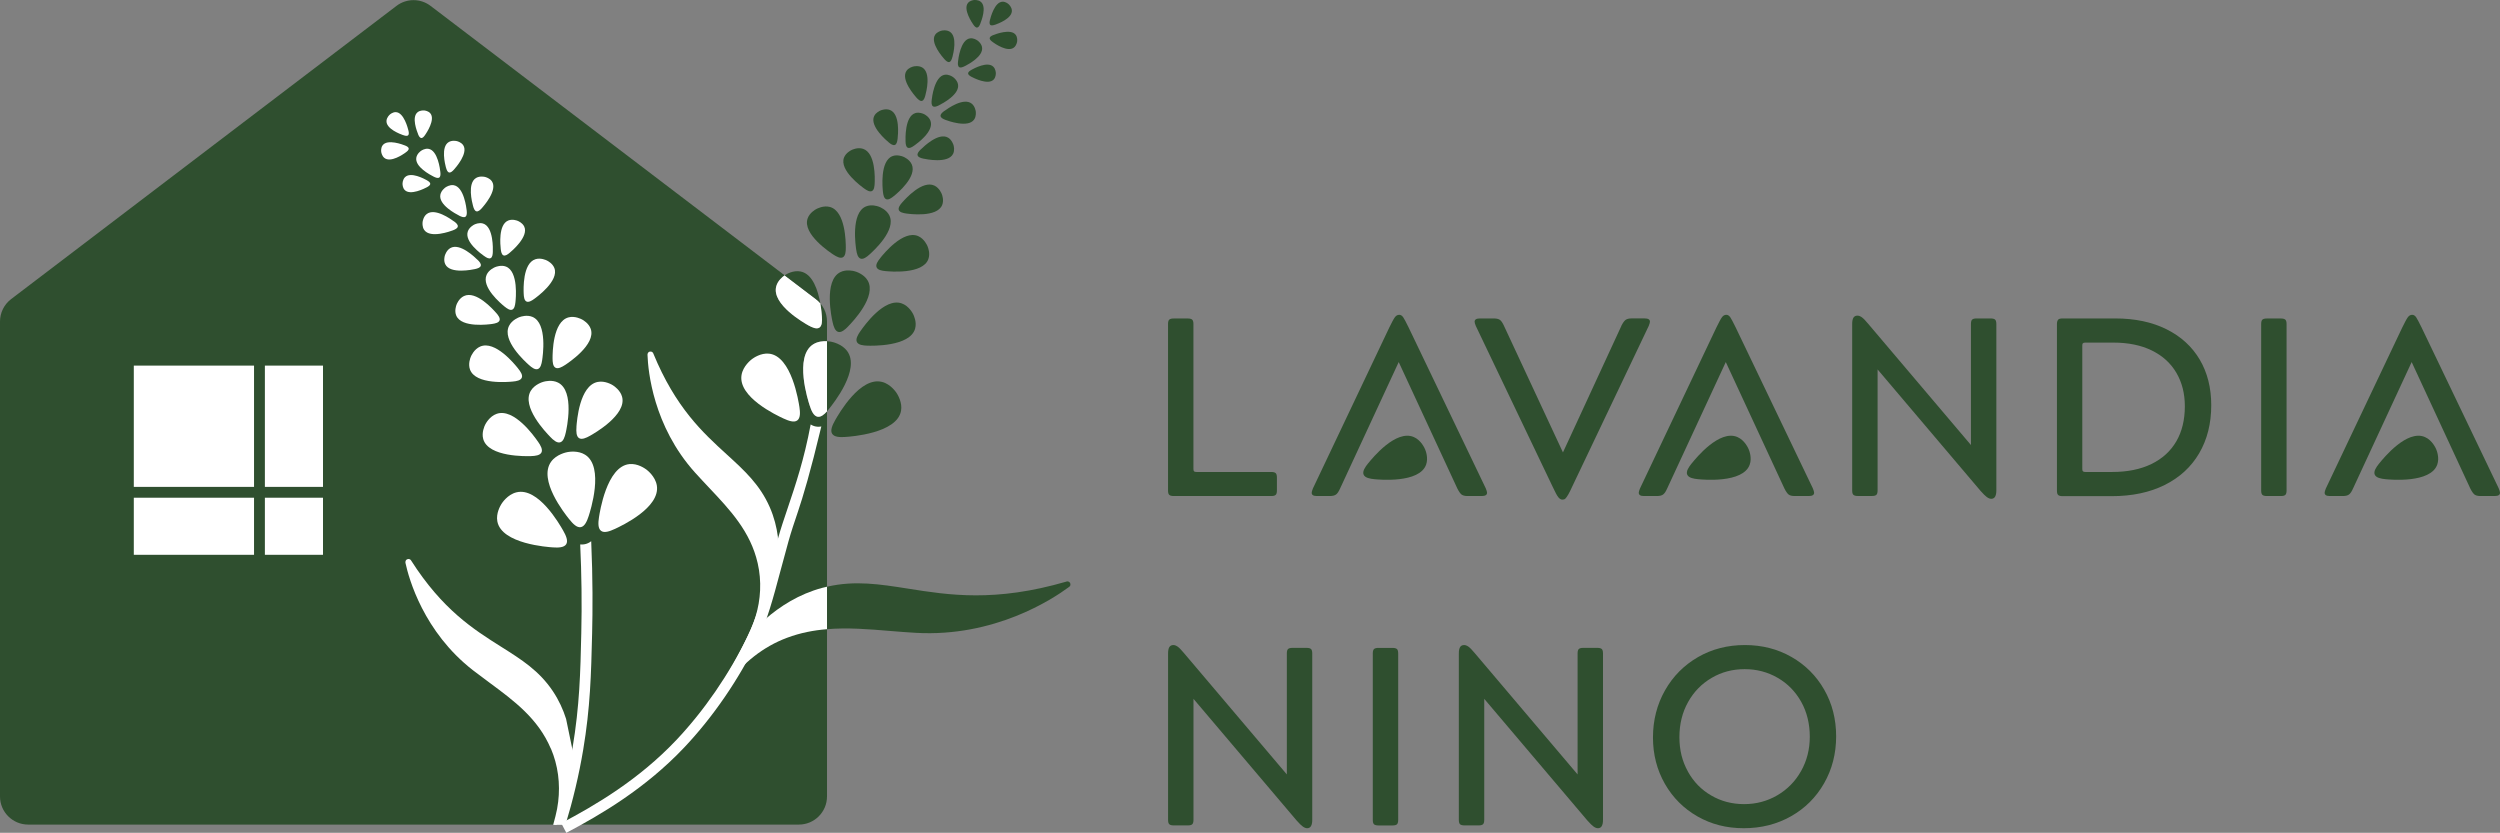 <?xml version="1.0" encoding="UTF-8"?> <svg xmlns="http://www.w3.org/2000/svg" id="_Слой_2" data-name="Слой 2" viewBox="0 0 576.78 192.13"><rect x="0" y="0" width="576.78" height="192.13" fill="#808080" stroke="none"/><defs><style> .cls-1 { fill: #2f4f2f; } .cls-1, .cls-2 { stroke-width: 0px; } .cls-2 { fill: #fff; } </style></defs><g id="_Слой_1-2" data-name="Слой 1"><g><path class="cls-1" d="m275.48,108.74c.1.1.28.15.56.15h17.27c.47,0,.8.09,1,.26.19.17.29.52.29,1.02v2.99c0,.51-.1.85-.29,1.02-.2.18-.53.26-1,.26h-22.54c-.47,0-.8-.09-1-.26s-.29-.52-.29-1.02v-38.4c0-.51.1-.85.29-1.02s.53-.26,1-.26h3.28c.47,0,.8.09,1,.26.19.18.29.52.29,1.02v33.49c0,.23.05.4.15.5Z"></path><path class="cls-1" d="m309.18,112.69c-.31.7-.62,1.17-.94,1.4-.31.23-.78.35-1.41.35h-3.04c-.78,0-1.17-.25-1.17-.76,0-.2.1-.53.29-1l17.62-37.12c.59-1.21,1.01-2,1.29-2.37.27-.37.6-.56,1-.56.35,0,.65.19.91.56.25.37.67,1.16,1.26,2.37l17.8,37.12c.19.47.29.8.29,1,0,.51-.41.76-1.23.76h-3.28c-.62,0-1.08-.12-1.38-.35-.29-.23-.62-.7-.97-1.4l-13.52-29.16-13.52,29.16Z"></path><path class="cls-1" d="m374.04,75.22c.35-.7.68-1.17,1-1.41.31-.23.78-.35,1.4-.35h2.99c.82,0,1.23.25,1.23.76,0,.2-.1.53-.29,1l-17.68,37.12c-.31.7-.61,1.29-.88,1.76-.27.47-.5.78-.67.94s-.4.23-.67.23c-.35,0-.67-.2-.97-.58s-.71-1.17-1.26-2.34l-17.74-37.12c-.2-.47-.29-.8-.29-1,0-.51.41-.76,1.23-.76h3.22c.62,0,1.09.12,1.41.35.31.23.62.7.94,1.41l13.58,29.15,13.46-29.15Z"></path><path class="cls-1" d="m384.64,112.69c-.31.7-.62,1.17-.94,1.4-.31.23-.78.35-1.41.35h-3.04c-.78,0-1.17-.25-1.17-.76,0-.2.1-.53.29-1l17.62-37.12c.59-1.21,1.01-2,1.29-2.37.27-.37.6-.56,1-.56.35,0,.65.19.91.56.25.37.67,1.16,1.26,2.37l17.8,37.12c.19.47.29.8.29,1,0,.51-.41.76-1.23.76h-3.28c-.62,0-1.08-.12-1.38-.35-.29-.23-.62-.7-.97-1.4l-13.52-29.16-13.52,29.16Z"></path><path class="cls-1" d="m455.01,73.73c.2-.18.53-.26,1-.26h3.28c.47,0,.8.09,1,.26.19.18.29.52.29,1.02v38.4c0,1.29-.39,1.93-1.17,1.93-.31,0-.64-.13-1-.38-.35-.25-.84-.73-1.46-1.43l-23.77-28.04v27.92c0,.51-.1.85-.29,1.02-.2.18-.53.26-1,.26h-3.28c-.47,0-.8-.09-1-.26s-.29-.52-.29-1.02v-38.4c0-.66.1-1.15.29-1.46.2-.31.51-.47.94-.47.31,0,.64.13,1,.38.35.25.82.73,1.4,1.43l23.77,28.04v-27.93c0-.51.1-.85.29-1.02Z"></path><path class="cls-1" d="m474.85,73.73c.2-.18.53-.26,1-.26h12.18c4.53,0,8.46.83,11.8,2.49,3.34,1.66,5.89,3.99,7.67,7,1.78,3.01,2.66,6.52,2.66,10.54,0,4.22-.93,7.9-2.78,11.07-1.85,3.16-4.51,5.6-7.96,7.32-3.45,1.72-7.52,2.58-12.21,2.58h-11.36c-.47,0-.8-.09-1-.26s-.29-.52-.29-1.02v-38.4c0-.51.1-.85.29-1.02Zm5.71,5.44c-.1.1-.15.26-.15.5v28.57c0,.23.05.4.15.5.1.1.28.15.56.15h6.21c3.51,0,6.53-.62,9.04-1.84,2.52-1.23,4.43-2.98,5.74-5.24,1.31-2.26,1.96-4.96,1.96-8.08,0-2.93-.65-5.5-1.96-7.73s-3.2-3.94-5.68-5.15c-2.48-1.21-5.43-1.81-8.87-1.81h-6.44c-.27,0-.46.05-.56.15Z"></path><path class="cls-1" d="m527.25,114.18c-.2.18-.53.26-1,.26h-3.28c-.47,0-.8-.09-1-.26s-.29-.52-.29-1.02v-38.4c0-.51.1-.85.29-1.02s.53-.26,1-.26h3.28c.47,0,.8.09,1,.26.19.18.29.52.29,1.02v38.4c0,.51-.1.85-.29,1.02Z"></path><path class="cls-1" d="m542.88,112.69c-.31.7-.62,1.17-.94,1.4-.31.23-.78.35-1.41.35h-3.04c-.78,0-1.17-.25-1.17-.76,0-.2.1-.53.29-1l17.62-37.12c.59-1.21,1.01-2,1.29-2.37.27-.37.6-.56,1-.56.35,0,.65.19.91.56.25.37.67,1.16,1.26,2.37l17.8,37.12c.19.47.29.8.29,1,0,.51-.41.76-1.23.76h-3.28c-.62,0-1.08-.12-1.38-.35-.29-.23-.62-.7-.97-1.4l-13.52-29.16-13.52,29.16Z"></path><path class="cls-1" d="m297.18,149.73c.2-.18.53-.26,1-.26h3.28c.47,0,.8.09,1,.26.19.17.29.52.29,1.02v38.4c0,1.29-.39,1.93-1.17,1.93-.31,0-.64-.13-1-.38-.35-.25-.84-.73-1.46-1.43l-23.77-28.04v27.92c0,.51-.1.85-.29,1.02-.2.18-.53.26-1,.26h-3.28c-.47,0-.8-.09-1-.26s-.29-.52-.29-1.02v-38.4c0-.66.1-1.15.29-1.46.2-.31.51-.47.94-.47.31,0,.64.13,1,.38.35.25.82.73,1.4,1.43l23.77,28.04v-27.92c0-.51.1-.85.29-1.02Z"></path><path class="cls-1" d="m322.29,190.18c-.2.18-.53.26-1,.26h-3.28c-.47,0-.8-.09-1-.26s-.29-.52-.29-1.02v-38.4c0-.51.1-.85.29-1.02.2-.18.53-.26,1-.26h3.28c.47,0,.8.09,1,.26.19.17.29.52.29,1.02v38.4c0,.51-.1.85-.29,1.02Z"></path><path class="cls-1" d="m364.26,149.73c.2-.18.53-.26,1-.26h3.28c.47,0,.8.09,1,.26.19.17.29.52.29,1.02v38.4c0,1.29-.39,1.93-1.17,1.93-.31,0-.64-.13-1-.38-.35-.25-.84-.73-1.46-1.43l-23.77-28.04v27.92c0,.51-.1.85-.29,1.02-.2.18-.53.26-1,.26h-3.28c-.47,0-.8-.09-1-.26s-.29-.52-.29-1.02v-38.4c0-.66.1-1.15.29-1.46.2-.31.51-.47.94-.47.31,0,.64.13,1,.38.35.25.82.73,1.4,1.43l23.77,28.04v-27.92c0-.51.1-.85.29-1.02Z"></path><path class="cls-1" d="m384.14,159.27c1.85-3.26,4.39-5.81,7.61-7.67,3.22-1.85,6.82-2.78,10.8-2.78s7.57.92,10.77,2.75c3.2,1.83,5.72,4.35,7.55,7.55,1.83,3.2,2.75,6.79,2.75,10.77s-.93,7.59-2.78,10.83c-1.85,3.24-4.4,5.78-7.64,7.61-3.24,1.83-6.87,2.75-10.89,2.75s-7.5-.91-10.68-2.72c-3.18-1.82-5.69-4.32-7.52-7.52-1.83-3.2-2.75-6.77-2.75-10.71s.93-7.6,2.78-10.86Zm5.27,18.73c1.31,2.36,3.1,4.21,5.39,5.53,2.28,1.33,4.81,1.99,7.58,1.99s5.32-.67,7.64-2.02c2.32-1.35,4.16-3.21,5.5-5.59,1.35-2.38,2.02-5.04,2.02-7.96s-.66-5.69-1.99-8.05c-1.33-2.36-3.14-4.21-5.44-5.53-2.3-1.33-4.84-1.99-7.61-1.99s-5.31.67-7.61,2.02c-2.3,1.35-4.12,3.21-5.44,5.59-1.33,2.38-1.99,5.07-1.99,8.08s.65,5.57,1.96,7.93Z"></path></g><path class="cls-1" d="m186.81,93.57c.38,1.18.9,2.4,1.81,2.57.74.14,1.49-.46,2.18-1.24v88.85c0,3.58-2.91,6.49-6.49,6.49H6.5c-3.59,0-6.5-2.91-6.5-6.49v-109.57c0-2.03.95-3.94,2.56-5.17L91.47,1.36c2.32-1.77,5.54-1.77,7.87,0l81.69,62.17c-.48.33-1.59,1.21-1.94,2.52-1.15,4.2,6.6,8.56,7.4,9.01.89.5,1.89.94,2.53.54.65-.41.68-1.5.6-2.59-.03-.46-.12-1.64-.37-3.05.29.34.53.71.74,1.1.06.08.1.16.14.24.44.88.67,1.86.67,2.88v4.54c-.84-.04-2.1.04-3.17.71-4.49,2.81-1.17,13.08-.82,14.14Z"></path><path class="cls-2" d="m179.68,131.9c-.09-2.68-.15-5.36-.21-8.04-.29-2.24-.87-4.54-1.87-6.83-2.28-5.21-5.82-8.44-9.92-12.18-5.54-5.05-11.81-10.78-16.96-23.31-.01-.03-.03-.06-.04-.09,0-.02-.02-.03-.03-.05,0-.01-.02-.03-.03-.04,0-.01-.02-.02-.03-.03-.01-.01-.03-.03-.04-.04-.02-.02-.04-.04-.07-.05-.01-.01-.02-.02-.04-.03-.01,0-.03-.02-.04-.02-.02-.01-.04-.02-.05-.03-.02-.01-.05-.02-.07-.03-.03,0-.06-.02-.09-.02-.09-.02-.19-.01-.29.01-.07.02-.13.04-.19.08-.03.02-.06.04-.08.06-.03.02-.05.04-.07.07-.1.12-.16.27-.17.42,0,.01,0,.03,0,.04,0,.02,0,.03,0,.05,0,0,0,.01,0,.02,0,.02,0,.05,0,.08.13,3.63,1.3,16.32,10.93,27.05,1.07,1.19,2.18,2.36,3.24,3.49,4.89,5.18,9.59,10.16,11.25,17.47.94,4.11.71,8.37-.51,12.37-.33,1.08-.74,2.15-1.21,3.18-.29.62-.58,1.25-.88,1.87-.64,1.33-1.3,2.65-2.01,3.97-.34.64-.69,1.28-1.04,1.92-1.06,1.9-2.2,3.77-3.41,5.61,0,0,0,0,0,0-1.95,2.95-4.11,5.8-6.42,8.53.35.31.71.6,1.09.87,1.83-2.17,3.56-4.39,5.16-6.69h-.18c.25-.56.52-1.11.83-1.65.33-.62.66-1.24.99-1.86,1.5-2.81,3.02-5.6,4.55-8.39,1.51-2.76,3.03-5.51,4.57-8.25.3-.73.6-1.47.89-2.2.56-1.45,1.09-2.89,1.59-4.34.31-.9.59-1.79.88-2.68,0-.11,0-.22-.01-.33Z"></path><path class="cls-1" d="m246.96,134.94s0,.06-.02.09c-.01.02-.02.05-.03.07s-.02.04-.03.06c-.06.1-.14.19-.24.26-.02.01-.05.03-.09.06-3.68,2.73-17.11,11.57-35.28,10.52-2.02-.11-4.05-.28-6.01-.44-4.91-.41-9.71-.8-14.46-.4v-9.8c6.47-1.49,12.18-.58,18.73.45,9.39,1.49,20.03,3.17,36.51-1.63.01-.01.03-.01.04-.02h0s.04-.01.06-.01c0-.01.01-.01.02-.01.03,0,.05,0,.08-.01h0s.04,0,.07.01c.13,0,.27.05.38.14.05.03.09.07.12.12.02.02.04.04.05.07.02.02.03.05.04.07.06.14.07.27.05.4Z"></path><path class="cls-2" d="m190.8,135.36v9.8c-3.09.25-6.16.84-9.21,1.98-5.52,2.06-10.22,5.83-13.67,10.61.09-.16.19-.32.28-.48,1.62-2.73,3.22-5.49,4.81-8.24,1.18-2.05,2.34-4.1,3.51-6.15,3.42-2.99,7.81-5.82,13.2-7.26.36-.1.72-.19,1.08-.26Z"></path><path class="cls-2" d="m127.1,172.7c1.65,3.88,2.18,8.11,1.68,12.27-.13,1.12-.34,2.24-.63,3.35-.17.66-.35,1.33-.53,1.99,0,0,0,0,0,0,.26,0,.52,0,.78,0,.74-2.2,1.48-4.39,2.24-6.58.16-.78.34-1.55.48-2.33.29-1.52.56-3.04.79-4.55.15-.94.26-1.87.39-2.8-.02-.11-.05-.21-.07-.32-.56-2.62-1.1-5.25-1.63-7.88-.68-2.15-1.66-4.31-3.05-6.39-3.17-4.73-7.22-7.28-11.92-10.24-6.34-4-13.53-8.52-20.81-19.95-.02-.03-.04-.05-.06-.08-.01-.01-.02-.03-.04-.04-.01-.01-.02-.02-.04-.03,0,0-.02-.02-.03-.02-.01-.01-.03-.02-.05-.03-.02-.02-.05-.03-.07-.04-.01,0-.03-.02-.04-.02-.01,0-.03-.01-.04-.01-.02,0-.04-.01-.06-.02-.03,0-.05-.01-.08-.01-.03,0-.06,0-.09,0-.09,0-.19.02-.28.06-.06.03-.12.07-.17.11-.03.02-.05.05-.07.07-.02.03-.04.05-.06.08-.08.13-.11.29-.1.45,0,.01,0,.03,0,.04,0,.02,0,.03,0,.05,0,0,0,.01,0,.02,0,.02,0,.05.02.08.77,3.55,4.16,15.83,15.54,24.69,1.27.98,2.56,1.94,3.81,2.86,5.73,4.23,11.23,8.31,14.16,15.21Z"></path><path class="cls-1" d="m315.65,106.89c-.73.9-1.36,1.87-1.05,2.61.31.74,1.45.96,2.53,1.06.97.09,10.34.99,11.89-3.36.55-1.55-.09-3.2-.24-3.55-.09-.21-.9-2.09-2.6-2.82-4.15-1.79-9.57,4.88-10.52,6.06Z"></path><path class="cls-1" d="m390.31,106.89c-.73.9-1.36,1.87-1.05,2.61.31.74,1.45.96,2.53,1.06.97.09,10.34.99,11.89-3.36.55-1.55-.09-3.2-.24-3.55-.09-.21-.9-2.09-2.6-2.82-4.15-1.79-9.57,4.88-10.52,6.06Z"></path><path class="cls-1" d="m548.93,106.89c-.73.9-1.36,1.87-1.05,2.61.31.74,1.45.96,2.53,1.06.97.09,10.34.99,11.89-3.36.55-1.55-.09-3.2-.24-3.55-.09-.21-.9-2.09-2.6-2.82-4.15-1.79-9.57,4.88-10.52,6.06Z"></path><path class="cls-2" d="m129.93,122.41c.66,1.16,1.19,2.37.7,3.15-.49.78-1.82.82-3.06.73-1.11-.07-11.88-.8-12.83-6.01-.34-1.85.7-3.6.93-3.98.14-.23,1.4-2.2,3.47-2.71,5.03-1.25,9.92,7.3,10.79,8.82Z"></path><path class="cls-2" d="m141.86,122.03c-1.21.56-2.46,1-3.19.44-.74-.56-.67-1.88-.48-3.11.17-1.1,1.77-11.78,7.04-12.29,1.88-.18,3.53.99,3.89,1.25.21.16,2.07,1.58,2.42,3.68.84,5.11-8.09,9.29-9.67,10.03Z"></path><path class="cls-2" d="m131.34,119.8c.83,1.04,1.75,1.99,2.66,1.82.91-.17,1.43-1.38,1.82-2.57.34-1.06,3.67-11.33-.83-14.14-1.6-1-3.6-.69-4.04-.61-.26.05-2.56.49-3.8,2.22-3.03,4.21,3.1,11.92,4.19,13.29Z"></path><path class="cls-2" d="m133,98.49c-.08,1.09-.05,2.18.59,2.59.64.41,1.64-.04,2.53-.54.8-.45,8.55-4.8,7.4-9.01-.41-1.5-1.79-2.43-2.1-2.63-.18-.12-1.82-1.13-3.54-.78-4.18.85-4.78,8.94-4.89,10.37Z"></path><path class="cls-2" d="m124.1,101.86c.63.9,1.16,1.85.82,2.53-.34.68-1.43.81-2.45.84-.92.03-9.8.27-10.98-3.93-.42-1.49.29-3.01.45-3.33.1-.2.98-1.91,2.64-2.49,4.02-1.42,8.7,5.21,9.52,6.39Z"></path><path class="cls-2" d="m126.92,100.77c.76.79,1.59,1.49,2.32,1.28.73-.21,1.07-1.25,1.29-2.25.2-.89,2.12-9.57-1.78-11.53-1.39-.7-3.01-.29-3.36-.19-.21.06-2.06.6-2.95,2.11-2.15,3.68,3.47,9.53,4.47,10.56Z"></path><path class="cls-2" d="m127.48,82.61c0,.96.09,1.91.68,2.23.59.32,1.43-.13,2.19-.62.67-.44,7.2-4.72,5.94-8.34-.45-1.29-1.72-2.02-2-2.17-.17-.09-1.66-.89-3.15-.48-3.61,1-3.65,8.12-3.66,9.38Z"></path><path class="cls-2" d="m119.51,84.99c.61.75,1.13,1.55.87,2.16-.26.62-1.2.8-2.1.88-.8.08-8.57.82-9.85-2.79-.46-1.28.07-2.65.2-2.95.07-.18.74-1.73,2.16-2.34,3.44-1.48,7.93,4.05,8.72,5.03Z"></path><path class="cls-2" d="m121.98,84.16c.71.65,1.48,1.21,2.11.98.63-.23.86-1.15.99-2.04.12-.79,1.29-8.51-2.24-9.99-1.26-.53-2.65-.07-2.95.04-.18.06-1.77.65-2.45,2.03-1.67,3.35,3.61,8.14,4.54,8.98Z"></path><path class="cls-2" d="m120.82,67.73c.03.8.14,1.59.64,1.83.5.24,1.19-.16,1.79-.6.54-.39,5.81-4.18,4.64-7.14-.42-1.05-1.5-1.62-1.74-1.73-.14-.07-1.41-.68-2.63-.28-2.96.96-2.74,6.88-2.7,7.93Z"></path><path class="cls-2" d="m114.45,72.16c.53.6.99,1.24.8,1.77-.19.52-.97.7-1.71.81-.66.09-7.09.99-8.29-1.96-.43-1.05-.03-2.21.06-2.45.05-.15.55-1.46,1.71-2.02,2.8-1.36,6.73,3.07,7.43,3.86Z"></path><path class="cls-2" d="m116.38,70.7c.62.51,1.28.95,1.79.74.52-.21.67-.99.75-1.73.07-.66.76-7.12-2.23-8.22-1.06-.39-2.21.04-2.45.14-.15.06-1.45.6-1.97,1.77-1.26,2.85,3.29,6.63,4.1,7.3Z"></path><path class="cls-2" d="m115.53,57.47c.07.65.21,1.28.63,1.45.42.17.96-.2,1.42-.59.42-.35,4.48-3.74,3.36-6.07-.4-.83-1.31-1.23-1.51-1.31-.12-.05-1.19-.47-2.16-.08-2.35.95-1.83,5.75-1.74,6.6Z"></path><path class="cls-2" d="m110.17,59.93c.47.46.88.95.75,1.39-.13.44-.75.63-1.34.76-.53.11-5.71,1.22-6.85-1.11-.41-.83-.16-1.79-.1-2,.04-.12.37-1.22,1.27-1.74,2.2-1.26,5.65,2.11,6.26,2.71Z"></path><path class="cls-2" d="m111.69,59.06c.53.38,1.09.7,1.5.5.41-.2.49-.84.51-1.45.02-.54.21-5.83-2.29-6.55-.89-.26-1.79.16-1.98.25-.12.06-1.14.57-1.49,1.56-.86,2.39,3.06,5.2,3.76,5.7Z"></path><path class="cls-2" d="m109.13,47.49c.16.6.37,1.17.79,1.27.42.1.87-.32,1.26-.75.34-.39,3.69-4.13,2.31-6.17-.49-.73-1.4-.97-1.6-1.02-.12-.03-1.18-.27-2.04.23-2.08,1.22-.93,5.65-.72,6.44Z"></path><path class="cls-2" d="m104.72,51.05c.5.36.96.77.9,1.2-.06.43-.61.69-1.16.9-.48.18-5.19,1.93-6.59-.1-.5-.72-.39-1.66-.37-1.86.02-.12.17-1.2.95-1.81,1.89-1.49,5.6,1.2,6.26,1.68Z"></path><path class="cls-2" d="m105.91,49.74c.55.28,1.12.51,1.48.26.35-.25.34-.86.28-1.44-.06-.51-.61-5.5-3.05-5.84-.87-.12-1.66.4-1.83.51-.1.07-.99.7-1.19,1.67-.48,2.36,3.59,4.46,4.31,4.83Z"></path><path class="cls-2" d="m102.89,38.63c.14.55.34,1.07.72,1.16.38.09.79-.29,1.14-.68.31-.35,3.37-3.76,2.11-5.62-.45-.66-1.28-.89-1.46-.93-.11-.03-1.07-.25-1.86.21-1.89,1.11-.84,5.15-.66,5.87Z"></path><path class="cls-2" d="m99.99,40.72c.5.26,1.02.46,1.35.24.32-.22.31-.78.25-1.31-.05-.47-.56-5.02-2.78-5.32-.79-.11-1.51.36-1.67.47-.09.06-.9.63-1.08,1.52-.44,2.15,3.27,4.06,3.93,4.4Z"></path><path class="cls-2" d="m96.44,30.93c.18.45.4.87.74.91.33.04.64-.33.9-.71.23-.33,2.45-3.56,1.18-5.01-.45-.51-1.18-.61-1.34-.63-.1-.01-.94-.09-1.55.38-1.49,1.15-.15,4.47.08,5.06Z"></path><path class="cls-2" d="m93.57,35.19c.4-.28.76-.59.72-.93-.04-.33-.47-.55-.89-.71-.38-.15-4.03-1.58-5.14,0-.4.56-.33,1.29-.31,1.45.01.1.12.94.72,1.43,1.46,1.19,4.39-.86,4.9-1.23Z"></path><path class="cls-2" d="m98.44,41.57c.42.23.82.5.82.84,0,.34-.41.6-.81.81-.36.19-3.83,2.01-5.11.58-.46-.51-.47-1.25-.47-1.41,0-.1.02-.95.56-1.5,1.32-1.34,4.46.37,5.01.67Z"></path><path class="cls-2" d="m92.98,31.16c.45.16.92.28,1.17.06.25-.23.18-.7.07-1.14-.1-.39-1.02-4.2-2.94-4.21-.68,0-1.25.47-1.36.58-.07.06-.7.64-.75,1.41-.14,1.88,3.23,3.09,3.82,3.31Z"></path><g><path class="cls-1" d="m192.69,96.93c-.66,1.16-1.19,2.37-.7,3.15.49.78,1.82.82,3.06.73,1.11-.07,11.88-.8,12.83-6.01.34-1.85-.7-3.6-.93-3.98-.14-.23-1.4-2.2-3.47-2.71-5.03-1.25-9.92,7.3-10.79,8.82Z"></path><path class="cls-2" d="m180.76,96.55c1.21.56,2.46,1,3.19.44.74-.56.67-1.88.48-3.11-.17-1.1-1.77-11.78-7.04-12.29-1.88-.18-3.53.99-3.89,1.25-.21.16-2.07,1.58-2.42,3.68-.84,5.11,8.09,9.29,9.67,10.03Z"></path><path class="cls-2" d="m190.8,78.72v16.18c-.69.78-1.44,1.38-2.18,1.24-.91-.17-1.43-1.39-1.81-2.57-.35-1.06-3.67-11.33.82-14.14,1.07-.67,2.33-.75,3.17-.71Z"></path><path class="cls-1" d="m191.28,94.32c-.16.2-.32.39-.48.58v-16.18c.42.02.73.08.87.1.26.04,2.56.48,3.81,2.22,3.02,4.2-3.11,11.91-4.2,13.28Z"></path><path class="cls-2" d="m189.02,75.6c-.64.4-1.64-.04-2.53-.54-.8-.45-8.55-4.81-7.4-9.01.35-1.31,1.46-2.19,1.94-2.52l7.21,5.48c.38.28.71.6,1.01.95.25,1.41.34,2.59.37,3.05.08,1.09.05,2.18-.6,2.59Z"></path><path class="cls-1" d="m189.25,69.96c-.3-.35-.63-.67-1.01-.95l-7.21-5.48c.06-.05.12-.09.16-.11.18-.12,1.82-1.14,3.54-.78,2.81.57,4,4.42,4.52,7.32Z"></path><path class="cls-1" d="m198.52,76.38c-.63.9-1.16,1.85-.82,2.53.34.68,1.43.81,2.45.84.92.03,9.8.27,10.98-3.93.42-1.49-.29-3.01-.45-3.33-.1-.2-.98-1.91-2.64-2.49-4.02-1.42-8.7,5.21-9.52,6.39Z"></path><path class="cls-1" d="m195.7,75.29c-.76.79-1.59,1.49-2.32,1.28-.73-.21-1.07-1.25-1.29-2.25-.2-.89-2.12-9.57,1.78-11.53,1.39-.7,3.01-.29,3.36-.19.21.06,2.06.6,2.95,2.11,2.15,3.68-3.47,9.53-4.47,10.56Z"></path><path class="cls-1" d="m195.14,57.13c0,.96-.09,1.91-.68,2.23-.59.32-1.43-.13-2.19-.62-.67-.44-7.2-4.72-5.94-8.34.45-1.29,1.72-2.02,2-2.17.17-.09,1.66-.89,3.15-.48,3.61,1,3.65,8.12,3.66,9.38Z"></path><path class="cls-1" d="m203.11,59.51c-.61.75-1.13,1.55-.87,2.16.26.62,1.2.8,2.1.88.8.08,8.57.82,9.85-2.79.46-1.28-.07-2.65-.2-2.95-.07-.18-.74-1.73-2.16-2.34-3.44-1.48-7.93,4.05-8.72,5.03Z"></path><path class="cls-1" d="m200.64,58.68c-.71.65-1.48,1.21-2.11.98-.63-.23-.86-1.15-.99-2.04-.12-.79-1.29-8.51,2.24-9.99,1.26-.53,2.65-.07,2.95.04.18.06,1.77.65,2.45,2.03,1.67,3.35-3.61,8.14-4.54,8.98Z"></path><path class="cls-1" d="m201.8,42.25c-.03.8-.14,1.59-.64,1.83-.5.24-1.19-.16-1.79-.6-.54-.39-5.81-4.18-4.64-7.14.42-1.05,1.5-1.62,1.74-1.73.14-.07,1.41-.68,2.63-.28,2.96.96,2.74,6.88,2.7,7.93Z"></path><path class="cls-1" d="m208.17,46.68c-.53.6-.99,1.24-.8,1.77.19.52.97.7,1.71.81.66.09,7.09.99,8.29-1.96.43-1.05.03-2.21-.06-2.45-.05-.15-.55-1.46-1.71-2.02-2.8-1.36-6.73,3.07-7.43,3.86Z"></path><path class="cls-1" d="m206.24,45.22c-.62.51-1.28.95-1.79.74-.52-.21-.67-.99-.75-1.73-.07-.66-.76-7.12,2.23-8.22,1.06-.39,2.21.04,2.45.14.15.06,1.45.6,1.97,1.77,1.26,2.85-3.29,6.63-4.1,7.3Z"></path><path class="cls-1" d="m207.09,31.99c-.07.65-.21,1.28-.63,1.45-.42.17-.96-.2-1.42-.59-.42-.35-4.48-3.74-3.36-6.07.4-.83,1.31-1.23,1.51-1.31.12-.05,1.19-.47,2.16-.08,2.35.95,1.83,5.75,1.74,6.6Z"></path><path class="cls-1" d="m212.45,34.45c-.47.46-.88.95-.75,1.39.13.44.75.63,1.34.76.53.11,5.71,1.22,6.85-1.11.41-.83.16-1.79.1-2-.04-.12-.37-1.22-1.27-1.74-2.2-1.26-5.65,2.11-6.26,2.71Z"></path><path class="cls-1" d="m210.93,33.58c-.53.38-1.09.7-1.5.5-.41-.2-.49-.84-.51-1.45-.02-.54-.21-5.83,2.29-6.55.89-.26,1.79.16,1.98.25.12.06,1.14.57,1.49,1.56.86,2.39-3.06,5.2-3.76,5.7Z"></path><path class="cls-1" d="m213.49,22.01c-.16.6-.37,1.17-.79,1.27-.42.1-.87-.32-1.26-.75-.34-.39-3.69-4.13-2.31-6.17.49-.73,1.4-.97,1.6-1.02.12-.03,1.18-.27,2.04.23,2.08,1.22.93,5.65.72,6.44Z"></path><path class="cls-1" d="m217.9,25.57c-.5.36-.96.77-.9,1.2.06.43.61.69,1.16.9.48.18,5.19,1.93,6.59-.1.5-.72.39-1.66.37-1.86-.02-.12-.17-1.2-.95-1.81-1.89-1.49-5.6,1.2-6.26,1.68Z"></path><path class="cls-1" d="m216.71,24.26c-.55.28-1.12.51-1.48.26-.35-.25-.34-.86-.28-1.44.06-.51.61-5.5,3.05-5.84.87-.12,1.66.4,1.83.51.1.07.99.7,1.19,1.67.48,2.36-3.59,4.46-4.31,4.83Z"></path><path class="cls-1" d="m219.73,13.15c-.14.55-.34,1.07-.72,1.16-.38.09-.79-.29-1.14-.68-.31-.35-3.37-3.76-2.11-5.62.45-.66,1.28-.89,1.46-.93.11-.03,1.07-.25,1.86.21,1.89,1.11.84,5.15.66,5.87Z"></path><path class="cls-1" d="m222.63,15.24c-.5.26-1.02.46-1.35.24-.32-.22-.31-.78-.25-1.31.05-.47.56-5.02,2.78-5.32.79-.11,1.51.36,1.67.47.09.06.9.63,1.08,1.52.44,2.15-3.27,4.06-3.93,4.4Z"></path><path class="cls-1" d="m226.18,5.45c-.18.45-.4.87-.74.91-.33.04-.64-.33-.9-.71-.23-.33-2.45-3.56-1.18-5.01.45-.51,1.18-.61,1.34-.63.1-.01.94-.09,1.55.38,1.49,1.15.15,4.47-.08,5.06Z"></path><path class="cls-1" d="m229.05,9.71c-.4-.28-.76-.59-.72-.93.04-.33.47-.55.89-.71.38-.15,4.03-1.58,5.14,0,.4.56.33,1.29.31,1.45-.01.1-.12.94-.72,1.43-1.46,1.19-4.39-.86-4.9-1.23Z"></path><path class="cls-1" d="m224.18,16.09c-.42.23-.82.5-.82.84,0,.34.41.6.81.81.36.19,3.83,2.01,5.11.58.46-.51.47-1.25.47-1.41,0-.1-.02-.95-.56-1.5-1.32-1.34-4.46.37-5.01.67Z"></path><path class="cls-1" d="m229.64,5.68c-.45.16-.92.28-1.17.06-.25-.23-.18-.7-.07-1.14.1-.39,1.02-4.2,2.94-4.21.68,0,1.25.47,1.36.58.07.06.7.64.75,1.41.14,1.88-3.23,3.09-3.82,3.31Z"></path></g><g><rect class="cls-2" x="30.87" y="84.35" width="43.65" height="43.65"></rect><rect class="cls-1" x="58.61" y="83.78" width="2.5" height="45.12"></rect><rect class="cls-1" x="30.19" y="112.33" width="45.12" height="2.5"></rect></g><path class="cls-2" d="m132.08,172.58c-1.01,6-2.44,11.95-4.23,17.72.38,0,.76,0,1.15,0,.49,0,.97,0,1.46,0,1.72-5.65,3.11-11.46,4.09-17.31,1.64-9.77,1.83-17.38,2.06-26.82.13-5.31.17-12.59-.21-21.3-.23.18-.62.44-1.17.61-.58.17-1.08.16-1.37.13.32,6.84.41,13.74.25,20.5-.2,8.95-.38,16.68-2.02,26.46Z"></path><path class="cls-2" d="m130.65,192.13l-1.16-2.21c7.79-4.1,17.85-9.99,26.55-19.19,6.42-6.79,12.27-15.3,16.45-23.96,2.16-4.47,3.41-9.18,5.15-15.71.56-2.1,1.16-4.37,1.86-6.84.63-2.26,1.41-4.57,2.24-7.02,1.77-5.25,3.79-11.21,5.29-19.27.24.15.64.37,1.2.47.54.1.99.04,1.26-.01-2.51,10.52-4.25,16.26-5.38,19.61-.82,2.42-1.59,4.71-2.2,6.9-.69,2.46-1.29,4.72-1.85,6.81-1.71,6.41-3.06,11.48-5.31,16.14-4.3,8.91-10.3,17.64-16.9,24.61-8.96,9.47-19.25,15.5-27.21,19.69Z"></path></g></svg> 